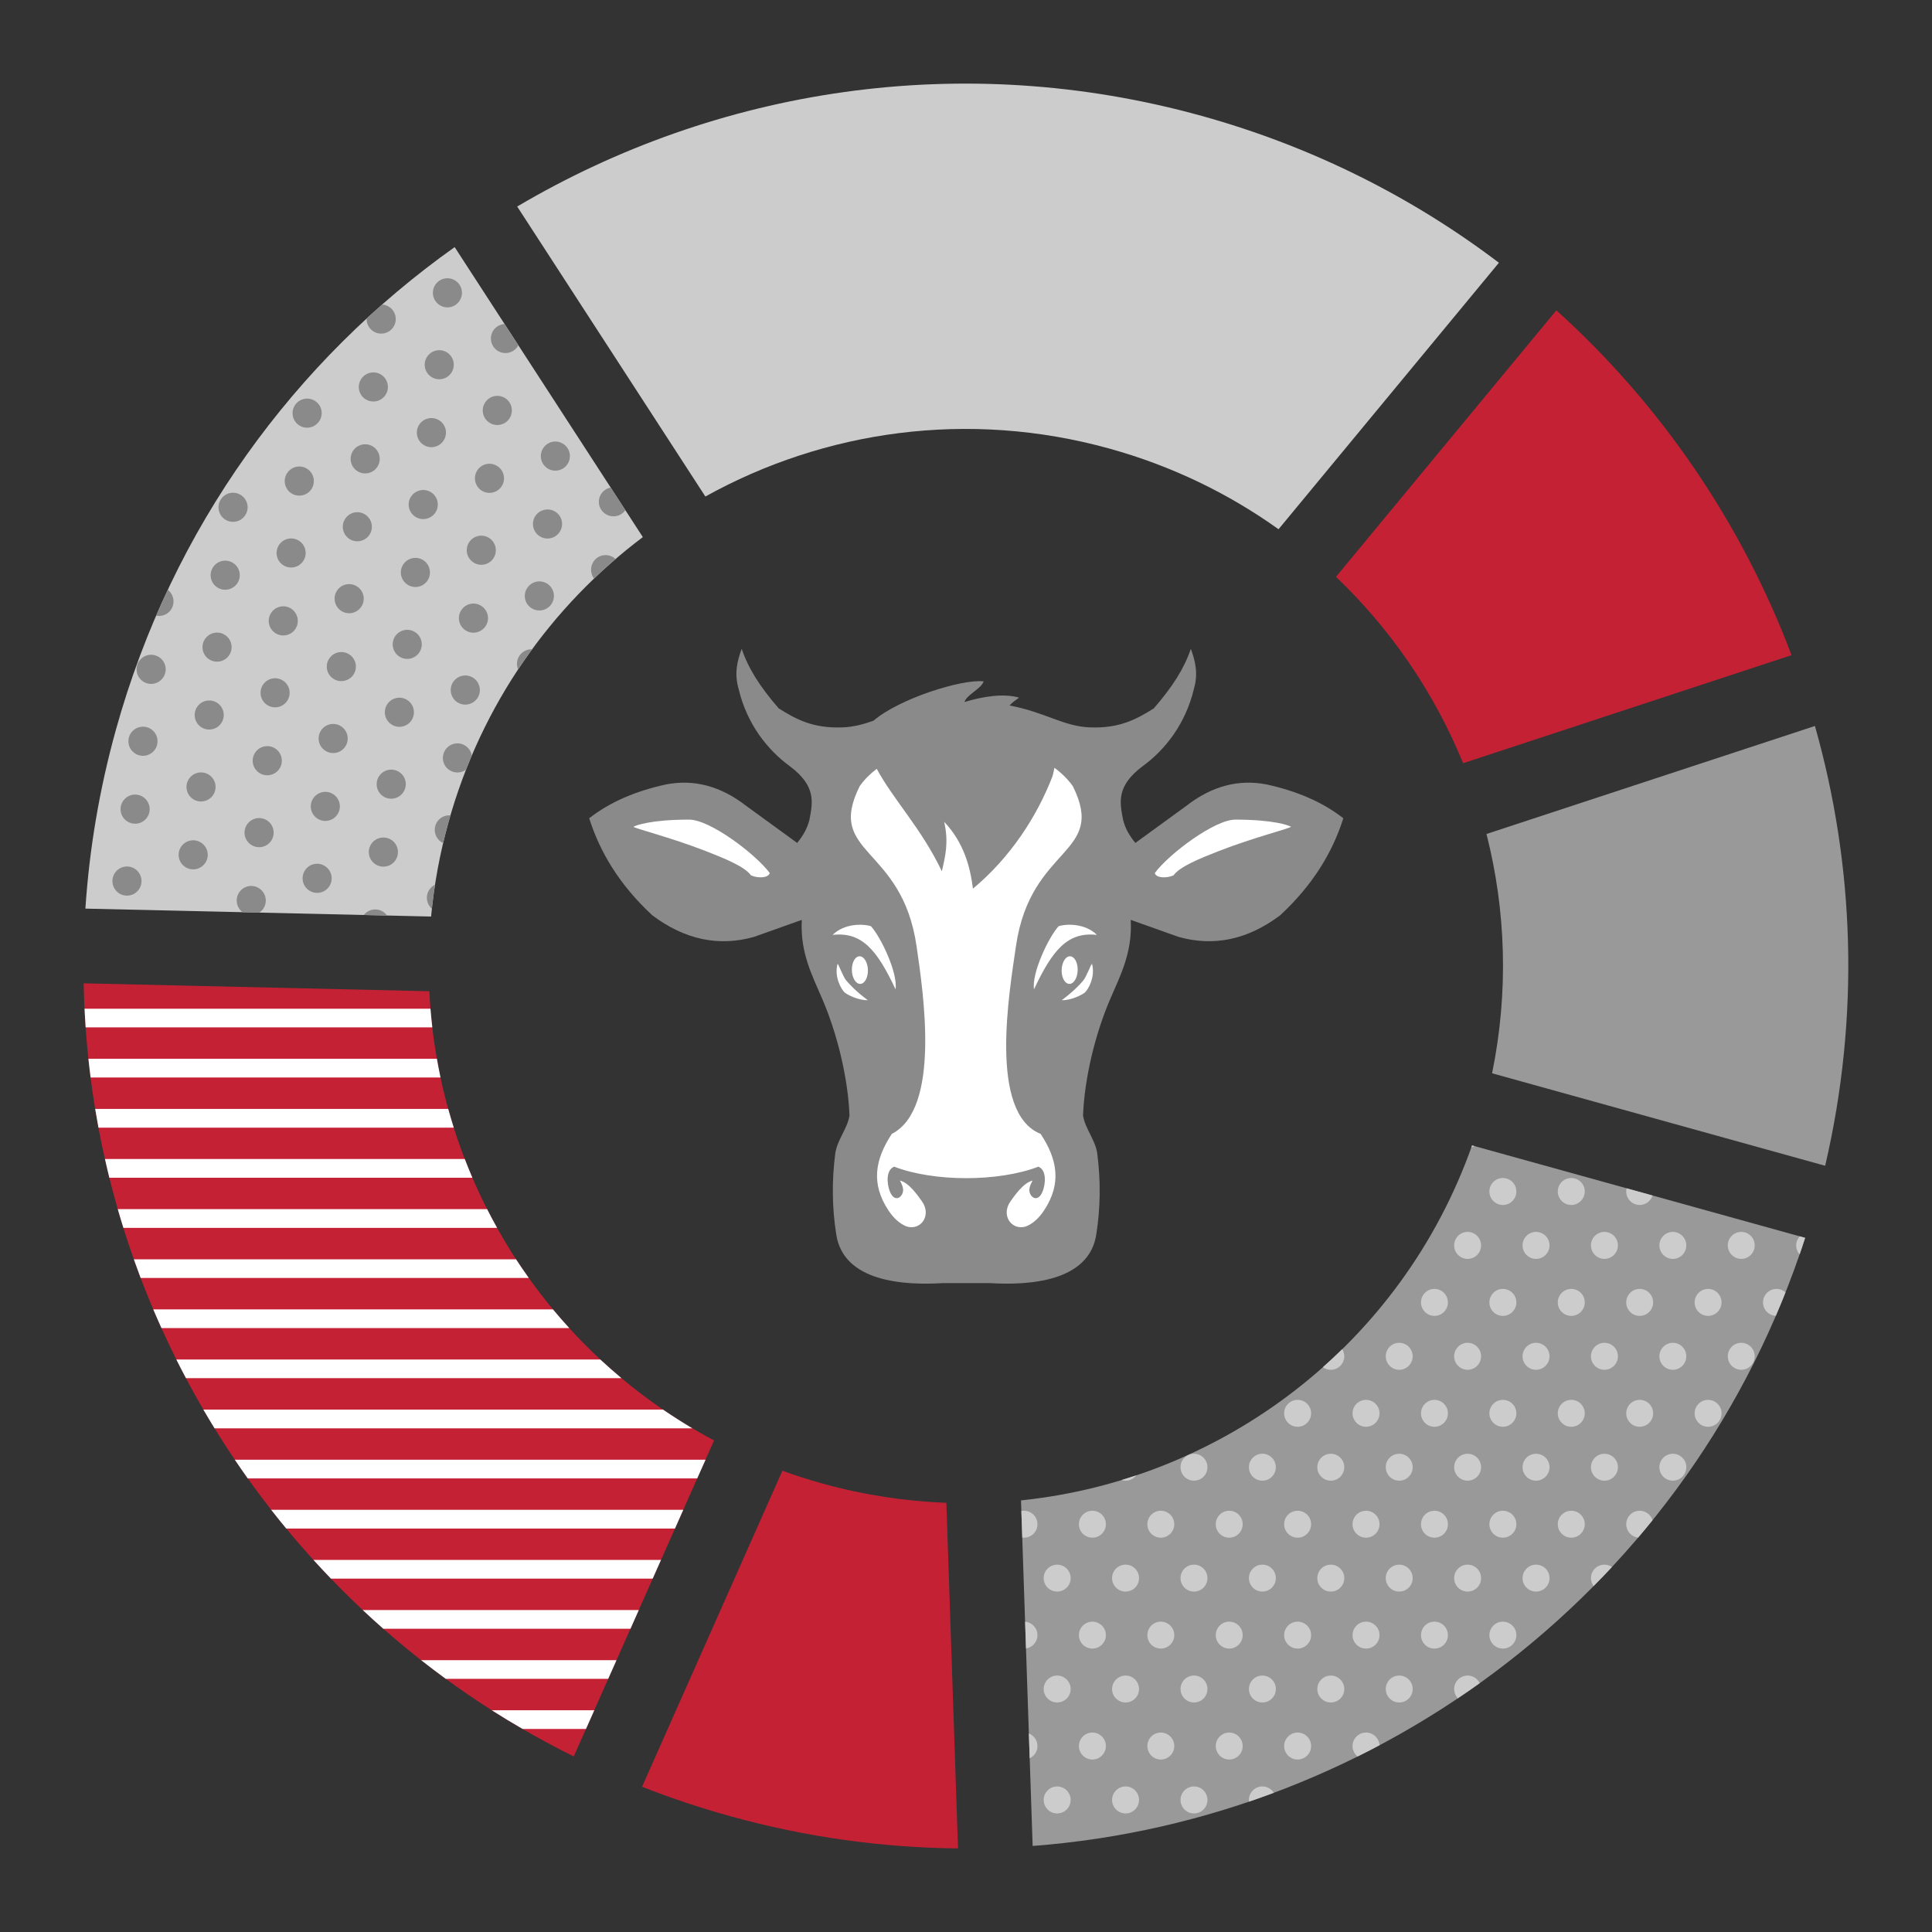<?xml version="1.0" encoding="UTF-8"?> <!-- Creator: CorelDRAW 2019 (64-Bit) --> <svg xmlns="http://www.w3.org/2000/svg" xmlns:xlink="http://www.w3.org/1999/xlink" xml:space="preserve" width="300px" height="300px" style="shape-rendering:geometricPrecision; text-rendering:geometricPrecision; image-rendering:optimizeQuality; fill-rule:evenodd; clip-rule:evenodd" viewBox="0 0 300 300"><rect x="0" y="0" width="300" height="300" fill="#333333" stroke="none"/> <defs> <style type="text/css"> <![CDATA[ .fil0 {fill:none} .fil4 {fill:#C52135} .fil1 {fill:#8A8A8A} .fil5 {fill:#999999} .fil3 {fill:#CCCCCC} .fil2 {fill:white} ]]> </style> </defs> <g id="Слой_x0020_1">  <rect class="fil0" width="300" height="300"></rect> <g id="_2242920037328"> <g> <path class="fil1" d="M153.66 199.24l-7.25 0c-6,0.37 -15.51,-0.16 -16.57,-7.64 -0.63,-4.02 -0.7,-8.2 -0.13,-12.56 0.35,-2.14 1.86,-3.75 2.2,-5.82 -0.23,-5.82 -1.88,-12.6 -4.18,-17.99 -1.68,-3.91 -3.49,-7.31 -3.23,-12.39 -2.48,0.88 -4.95,1.76 -7.42,2.64 -5.43,1.53 -10.7,0.47 -15.79,-3.35 -5.12,-4.75 -8.13,-9.81 -9.8,-15.07 3.27,-2.56 7.31,-4.25 11.96,-5.26 4.23,-0.81 8.38,0.19 12.44,3.35 2.63,1.91 5.26,3.82 7.89,5.74 0.87,-1.05 1.56,-2.2 1.91,-3.59 0.48,-2.62 1.15,-5.22 -3.11,-8.37 -3.36,-2.46 -6.59,-6.46 -7.89,-11.96 -0.7,-2.4 -0.21,-4.35 0.48,-6.22 1.02,3.03 2.82,5.87 5.74,9.24 2.74,1.74 5.39,3.13 9.89,2.96 1.76,-0.06 3.27,-0.49 4.84,-1.04 3.95,-3.41 13.69,-6.49 17.1,-6.11 -0.37,1.17 -2.6,2.03 -2.98,3.21 2.95,-0.89 6.11,-1.37 8.48,-0.68 -0.58,0.42 -1.11,0.79 -1.48,1.22 5.61,1.06 8.36,3.25 12.51,3.4 4.5,0.17 7.15,-1.22 9.9,-2.96 2.92,-3.37 4.72,-6.21 5.74,-9.24 0.69,1.87 1.18,3.82 0.48,6.22 -1.31,5.5 -4.53,9.5 -7.9,11.96 -4.25,3.15 -3.59,5.75 -3.1,8.37 0.34,1.39 1.04,2.54 1.91,3.59 2.63,-1.92 5.26,-3.83 7.89,-5.74 4.06,-3.16 8.21,-4.16 12.44,-3.35 4.65,1.01 8.69,2.7 11.96,5.26 -1.67,5.26 -4.69,10.32 -9.81,15.07 -5.09,3.82 -10.35,4.88 -15.78,3.35 -2.48,-0.88 -4.95,-1.76 -7.42,-2.64 0.26,5.08 -1.55,8.48 -3.23,12.39 -2.3,5.39 -3.95,12.17 -4.18,17.99 0.34,2.07 1.85,3.68 2.2,5.82 0.57,4.36 0.5,8.54 -0.13,12.56 -1.06,7.48 -10.57,8.01 -16.58,7.64z"></path> <g> <path class="fil2" d="M133.5 122.06c-5.36,10.75 6.53,9.13 8.82,24.84 1.03,7.13 3.82,25.26 -3.84,29.17 -2.6,3.96 -3.28,7.7 -0.53,11.87 0.84,1.27 1.78,2.08 2.81,2.5 2.24,0.71 3.95,-1.75 2.39,-3.91 -0.58,-0.82 -2,-2.9 -3.41,-3.21 0.24,0.44 0.42,0.85 0.48,1.23 0.2,1.21 -1.31,2.5 -2.09,0.34 -0.38,-1.05 -0.62,-3.17 0.71,-3.73 6.2,2.38 16.2,2.38 22.4,0 1.33,0.56 1.09,2.68 0.7,3.73 -0.78,2.16 -2.29,0.87 -2.09,-0.34 0.07,-0.38 0.25,-0.79 0.49,-1.23 -1.41,0.31 -2.84,2.39 -3.42,3.21 -1.56,2.16 0.16,4.62 2.4,3.91 1.03,-0.42 1.97,-1.23 2.81,-2.5 2.75,-4.17 2.07,-7.91 -0.54,-11.87 -8.12,-3.25 -4.86,-22.04 -3.83,-29.17 2.29,-15.71 14.18,-14.09 8.82,-24.84 -0.77,-1.07 -1.73,-2.02 -2.85,-2.84 -0.08,0.41 -0.17,0.84 -0.29,1.29 -2.42,6.31 -6.59,12.68 -12.36,17.48 -0.42,-3.36 -1.42,-7.18 -4.47,-10.38 0.74,3.2 0.16,5.42 -0.36,7.68 -3.15,-6.63 -7.5,-11.06 -10.11,-15.91 -1.03,0.78 -1.92,1.67 -2.64,2.68z"></path> <g> <path class="fil2" d="M139.06 153.62c0.38,-2.51 -2.25,-8.07 -3.82,-9.8 -1.32,-0.41 -4.16,-0.42 -5.95,1.35 4.55,-0.51 6.9,2.34 9.77,8.45z"></path> <path class="fil2" d="M133.48 148.49c-0.69,0 -1.23,0.96 -1.2,2.15 0.02,1.18 0.6,2.14 1.28,2.14 0.69,0 1.23,-0.96 1.21,-2.14 -0.03,-1.19 -0.6,-2.15 -1.29,-2.15z"></path> <path class="fil2" d="M131.19 154.14c-0.52,-0.43 -1.69,-2.43 -1.14,-4.46 0.1,-0.14 0.87,2.01 1.35,2.57 0.61,0.71 1.6,1.75 3.35,3.06 -1.6,0.03 -3.28,-0.93 -3.56,-1.17z"></path> </g> <g> <path class="fil2" d="M160.56 153.62c-0.38,-2.51 2.25,-8.07 3.82,-9.8 1.32,-0.41 4.16,-0.42 5.95,1.35 -4.55,-0.51 -6.9,2.34 -9.77,8.45z"></path> <path class="fil2" d="M166.14 148.49c0.69,0 1.23,0.96 1.2,2.15 -0.02,1.18 -0.6,2.14 -1.28,2.14 -0.69,0 -1.23,-0.96 -1.21,-2.14 0.03,-1.19 0.6,-2.15 1.29,-2.15z"></path> <path class="fil2" d="M168.43 154.14c0.52,-0.43 1.69,-2.43 1.14,-4.46 -0.1,-0.14 -0.87,2.01 -1.36,2.57 -0.6,0.71 -1.59,1.75 -3.34,3.06 1.6,0.03 3.28,-0.93 3.56,-1.17z"></path> </g> <path class="fil2" d="M119.53 135.57c-2.24,-3 -9.3,-8.3 -12.51,-8.3 -5.86,0 -8.25,0.87 -8.63,1.1 -0.25,0.16 5.73,1.65 11.17,3.77 2.86,1.12 6.08,2.41 7.05,3.78 1,0.46 2.68,0.47 2.92,-0.35z"></path> <path class="fil2" d="M179.31 135.57c2.23,-3 9.3,-8.3 12.51,-8.3 5.85,0 8.25,0.87 8.63,1.1 0.25,0.16 -5.74,1.65 -11.17,3.77 -2.86,1.12 -6.09,2.41 -7.05,3.78 -1.01,0.46 -2.68,0.47 -2.92,-0.35z"></path> </g> </g> <path class="fil3" d="M13.26 141.09c0.61,-9.2 2.16,-18.48 4.72,-27.71 8.75,-31.54 27.86,-57.43 52.62,-75.01l29.22 45.03c-14.17,10.66 -25.08,25.9 -30.19,44.31 -1.35,4.87 -2.24,9.75 -2.69,14.61l-53.68 -1.23z"></path> <path class="fil1" d="M24.24 95.6c0.59,-1.35 1.19,-2.69 1.81,-4.01l0.03 0.02c0.98,0.77 1.15,2.2 0.38,3.18 -0.54,0.69 -1.41,0.97 -2.22,0.81zm32.69 -46.14c0.8,-0.74 1.6,-1.46 2.41,-2.17 0.44,0.02 0.87,0.18 1.25,0.47 0.98,0.78 1.15,2.2 0.38,3.18 -0.78,0.98 -2.2,1.15 -3.18,0.38 -0.59,-0.47 -0.88,-1.17 -0.86,-1.86zm21.41 0.85l2.15 3.3c-0.06,0.12 -0.14,0.24 -0.22,0.35 -0.78,0.98 -2.2,1.15 -3.18,0.38 -0.98,-0.77 -1.15,-2.2 -0.38,-3.18 0.42,-0.52 1.02,-0.81 1.63,-0.85zm16.48 25.39l2.28 3.51c-0.02,0.04 -0.05,0.07 -0.07,0.11 -0.77,0.98 -2.19,1.14 -3.17,0.37 -0.99,-0.77 -1.16,-2.19 -0.38,-3.17 0.35,-0.44 0.83,-0.72 1.34,-0.82zm0.76 11.11c-1.14,0.98 -2.25,1.99 -3.34,3.03 -0.61,-0.8 -0.63,-1.95 0.02,-2.78 0.77,-0.98 2.19,-1.15 3.17,-0.38 0.05,0.04 0.1,0.09 0.15,0.13zm-12.95 14.01c-0.75,1.02 -1.48,2.07 -2.18,3.13 -0.31,-0.73 -0.22,-1.6 0.31,-2.27 0.46,-0.59 1.17,-0.89 1.87,-0.86zm-9.37 16.5c-0.31,0.73 -0.6,1.46 -0.89,2.2 -0.8,0.58 -1.92,0.59 -2.74,-0.05 -0.98,-0.77 -1.15,-2.19 -0.37,-3.18 0.77,-0.98 2.19,-1.15 3.17,-0.37 0.46,0.36 0.74,0.87 0.83,1.4zm-3.31 9.29c-0.11,0.37 -0.21,0.73 -0.32,1.1 -0.29,1.07 -0.57,2.13 -0.82,3.2 -0.15,-0.07 -0.3,-0.16 -0.44,-0.27 -0.98,-0.78 -1.15,-2.2 -0.38,-3.18 0.48,-0.62 1.23,-0.91 1.96,-0.85zm-2.4 10.76c-0.19,1.25 -0.35,2.49 -0.49,3.74 -0.9,-0.79 -1.04,-2.15 -0.29,-3.1 0.22,-0.28 0.49,-0.49 0.78,-0.64zm-7.45 4.79l-3.61 -0.08c0.77,-0.98 2.19,-1.15 3.17,-0.38 0.17,0.14 0.32,0.29 0.44,0.46zm-19.83 -0.45l-2.6 -0.06 -0.05 -0.04c-0.98,-0.78 -1.15,-2.2 -0.38,-3.18 0.77,-0.98 2.19,-1.15 3.17,-0.37 0.98,0.77 1.15,2.19 0.38,3.17 -0.15,0.19 -0.33,0.35 -0.52,0.48zm30.6 -98.02c0.98,0.77 1.15,2.19 0.38,3.17 -0.77,0.99 -2.19,1.16 -3.17,0.38 -0.98,-0.77 -1.15,-2.19 -0.38,-3.17 0.77,-0.98 2.19,-1.15 3.17,-0.38zm16.76 25.36c0.99,0.77 1.15,2.19 0.38,3.17 -0.77,0.98 -2.19,1.15 -3.17,0.38 -0.98,-0.77 -1.15,-2.19 -0.38,-3.17 0.77,-0.99 2.19,-1.16 3.17,-0.38zm-9.01 -7.1c0.98,0.77 1.15,2.2 0.38,3.18 -0.77,0.98 -2.2,1.15 -3.18,0.38 -0.98,-0.78 -1.15,-2.2 -0.37,-3.18 0.77,-0.98 2.19,-1.15 3.17,-0.38zm-9.02 -7.09c0.98,0.77 1.15,2.19 0.38,3.17 -0.77,0.98 -2.19,1.15 -3.17,0.38 -0.98,-0.77 -1.15,-2.19 -0.38,-3.17 0.77,-0.98 2.19,-1.15 3.17,-0.38zm16.82 24.73c0.98,0.77 1.15,2.19 0.37,3.17 -0.77,0.98 -2.19,1.15 -3.17,0.38 -0.98,-0.77 -1.15,-2.19 -0.38,-3.17 0.78,-0.98 2.2,-1.15 3.18,-0.38zm-9.02 -7.09c0.98,0.77 1.15,2.19 0.38,3.17 -0.77,0.98 -2.19,1.15 -3.17,0.38 -0.98,-0.77 -1.15,-2.2 -0.38,-3.18 0.77,-0.98 2.19,-1.15 3.17,-0.37zm-9.01 -7.1c0.98,0.77 1.15,2.19 0.37,3.17 -0.77,0.99 -2.19,1.16 -3.17,0.38 -0.98,-0.77 -1.15,-2.19 -0.38,-3.17 0.77,-0.98 2.19,-1.15 3.18,-0.38zm-9.02 -7.09c0.98,0.77 1.15,2.19 0.38,3.17 -0.77,0.98 -2.19,1.15 -3.18,0.38 -0.98,-0.77 -1.15,-2.19 -0.37,-3.17 0.77,-0.98 2.19,-1.15 3.17,-0.38zm25.78 32.45c0.98,0.77 1.15,2.19 0.38,3.17 -0.78,0.98 -2.19,1.15 -3.18,0.38 -0.98,-0.77 -1.15,-2.19 -0.37,-3.17 0.77,-0.98 2.19,-1.15 3.17,-0.38zm-9.02 -7.1c0.98,0.78 1.15,2.2 0.38,3.18 -0.77,0.98 -2.19,1.15 -3.17,0.37 -0.98,-0.77 -1.15,-2.19 -0.38,-3.17 0.77,-0.98 2.19,-1.15 3.17,-0.38zm-9.01 -7.09c0.98,0.77 1.15,2.19 0.38,3.17 -0.78,0.98 -2.2,1.15 -3.18,0.38 -0.98,-0.77 -1.15,-2.19 -0.38,-3.17 0.78,-0.98 2.2,-1.15 3.18,-0.38zm-9.02 -7.1c0.98,0.78 1.15,2.2 0.38,3.18 -0.77,0.98 -2.19,1.15 -3.17,0.38 -0.98,-0.77 -1.15,-2.2 -0.38,-3.18 0.77,-0.98 2.19,-1.15 3.17,-0.38zm-9.01 -7.09c0.98,0.77 1.15,2.19 0.37,3.17 -0.77,0.98 -2.19,1.15 -3.17,0.38 -0.98,-0.77 -1.15,-2.19 -0.38,-3.17 0.77,-0.98 2.2,-1.15 3.18,-0.38zm25.82 31.83c0.99,0.77 1.16,2.19 0.38,3.17 -0.77,0.98 -2.19,1.15 -3.17,0.38 -0.98,-0.77 -1.15,-2.19 -0.38,-3.17 0.77,-0.99 2.19,-1.16 3.17,-0.38zm-9.01 -7.1c0.98,0.77 1.15,2.19 0.38,3.18 -0.77,0.98 -2.19,1.15 -3.17,0.37 -0.99,-0.77 -1.16,-2.19 -0.38,-3.17 0.77,-0.98 2.19,-1.15 3.17,-0.38zm-9.02 -7.09c0.98,0.77 1.15,2.19 0.38,3.17 -0.77,0.98 -2.19,1.15 -3.17,0.38 -0.98,-0.77 -1.15,-2.19 -0.38,-3.17 0.77,-0.99 2.19,-1.15 3.17,-0.38zm-9.01 -7.1c0.98,0.77 1.15,2.2 0.38,3.18 -0.77,0.98 -2.2,1.15 -3.18,0.38 -0.98,-0.78 -1.15,-2.2 -0.37,-3.18 0.77,-0.98 2.19,-1.15 3.17,-0.38zm25.78 32.45c0.98,0.78 1.15,2.2 0.38,3.18 -0.78,0.98 -2.2,1.15 -3.18,0.38 -0.98,-0.78 -1.15,-2.2 -0.38,-3.18 0.78,-0.98 2.2,-1.15 3.18,-0.38zm-9.02 -7.09c0.98,0.77 1.15,2.19 0.38,3.17 -0.77,0.98 -2.19,1.15 -3.17,0.38 -0.98,-0.77 -1.15,-2.19 -0.38,-3.17 0.77,-0.98 2.19,-1.15 3.17,-0.38zm-9.01 -7.09c0.98,0.77 1.15,2.19 0.37,3.17 -0.77,0.98 -2.19,1.15 -3.17,0.38 -0.98,-0.78 -1.15,-2.2 -0.38,-3.18 0.77,-0.98 2.2,-1.15 3.18,-0.37zm-9.02 -7.1c0.98,0.77 1.15,2.19 0.38,3.17 -0.77,0.98 -2.19,1.15 -3.17,0.38 -0.98,-0.77 -1.15,-2.19 -0.38,-3.17 0.77,-0.98 2.19,-1.15 3.17,-0.38zm-9.01 -7.09c0.98,0.77 1.15,2.19 0.37,3.17 -0.77,0.98 -2.19,1.15 -3.17,0.38 -0.98,-0.77 -1.15,-2.19 -0.38,-3.17 0.77,-0.99 2.19,-1.16 3.18,-0.38zm25.82 31.82c0.98,0.77 1.15,2.2 0.38,3.18 -0.77,0.98 -2.19,1.15 -3.17,0.37 -0.98,-0.77 -1.15,-2.19 -0.38,-3.17 0.77,-0.98 2.19,-1.15 3.17,-0.38zm-9.01 -7.09c0.98,0.77 1.15,2.19 0.38,3.17 -0.78,0.98 -2.2,1.15 -3.18,0.38 -0.98,-0.77 -1.15,-2.19 -0.37,-3.17 0.77,-0.98 2.19,-1.15 3.17,-0.38zm-9.02 -7.1c0.98,0.78 1.15,2.2 0.38,3.18 -0.77,0.98 -2.19,1.15 -3.17,0.38 -0.98,-0.78 -1.15,-2.2 -0.38,-3.18 0.77,-0.98 2.19,-1.15 3.17,-0.38zm-9.01 -7.09c0.98,0.77 1.15,2.19 0.38,3.17 -0.78,0.98 -2.2,1.15 -3.18,0.38 -0.98,-0.77 -1.15,-2.19 -0.38,-3.17 0.77,-0.98 2.2,-1.15 3.18,-0.38zm25.78 32.45c0.98,0.77 1.15,2.19 0.37,3.17 -0.77,0.98 -2.19,1.15 -3.17,0.38 -0.98,-0.77 -1.15,-2.19 -0.38,-3.17 0.77,-0.98 2.19,-1.15 3.18,-0.38zm-9.02 -7.09c0.98,0.77 1.15,2.19 0.38,3.17 -0.77,0.98 -2.19,1.15 -3.17,0.38 -0.99,-0.77 -1.15,-2.19 -0.38,-3.18 0.77,-0.98 2.19,-1.15 3.17,-0.37zm-9.02 -7.1c0.99,0.77 1.15,2.19 0.38,3.17 -0.77,0.99 -2.19,1.15 -3.17,0.38 -0.98,-0.77 -1.15,-2.19 -0.38,-3.17 0.77,-0.98 2.19,-1.15 3.17,-0.38zm-9.01 -7.09c0.98,0.77 1.15,2.19 0.38,3.17 -0.77,0.98 -2.2,1.15 -3.18,0.38 -0.98,-0.77 -1.15,-2.19 -0.37,-3.17 0.77,-0.99 2.19,-1.15 3.17,-0.38zm25.83 31.82c0.98,0.77 1.15,2.2 0.38,3.18 -0.77,0.98 -2.2,1.15 -3.18,0.37 -0.98,-0.77 -1.15,-2.19 -0.38,-3.17 0.78,-0.98 2.2,-1.15 3.18,-0.38zm-9.02 -7.09c0.98,0.77 1.15,2.19 0.38,3.17 -0.77,0.98 -2.19,1.15 -3.17,0.38 -0.98,-0.77 -1.15,-2.19 -0.38,-3.17 0.77,-0.98 2.19,-1.15 3.17,-0.38zm-9.01 -7.1c0.98,0.78 1.15,2.2 0.38,3.18 -0.78,0.98 -2.2,1.15 -3.18,0.38 -0.98,-0.78 -1.15,-2.2 -0.38,-3.18 0.78,-0.98 2.2,-1.15 3.18,-0.38zm-9.02 -7.09c0.98,0.77 1.15,2.19 0.38,3.17 -0.77,0.98 -2.19,1.15 -3.17,0.38 -0.98,-0.77 -1.15,-2.19 -0.38,-3.17 0.77,-0.98 2.19,-1.15 3.17,-0.38zm-9.01 -7.09c0.98,0.77 1.15,2.19 0.37,3.17 -0.77,0.98 -2.19,1.15 -3.17,0.38 -0.98,-0.77 -1.15,-2.2 -0.38,-3.18 0.77,-0.98 2.19,-1.15 3.18,-0.37zm25.77 32.45c0.98,0.77 1.15,2.19 0.38,3.17 -0.77,0.98 -2.19,1.15 -3.17,0.38 -0.98,-0.77 -1.15,-2.2 -0.38,-3.18 0.77,-0.98 2.19,-1.15 3.17,-0.37zm-9.01 -7.1c0.98,0.77 1.15,2.19 0.38,3.18 -0.77,0.98 -2.2,1.15 -3.18,0.37 -0.98,-0.77 -1.15,-2.19 -0.37,-3.17 0.77,-0.98 2.19,-1.15 3.17,-0.38zm-9.02 -7.09c0.98,0.77 1.15,2.19 0.38,3.17 -0.77,0.98 -2.19,1.15 -3.17,0.38 -0.98,-0.77 -1.15,-2.19 -0.38,-3.17 0.77,-0.98 2.19,-1.15 3.17,-0.38zm-9.01 -7.1c0.98,0.77 1.15,2.2 0.38,3.18 -0.78,0.98 -2.2,1.15 -3.18,0.37 -0.98,-0.77 -1.15,-2.19 -0.38,-3.17 0.78,-0.98 2.2,-1.15 3.18,-0.38zm7.79 17.64c0.99,0.77 1.16,2.19 0.38,3.17 -0.77,0.98 -2.19,1.15 -3.17,0.38 -0.98,-0.77 -1.15,-2.19 -0.38,-3.17 0.77,-0.98 2.19,-1.15 3.17,-0.38zm-9.01 -7.09c0.98,0.77 1.15,2.19 0.38,3.17 -0.77,0.98 -2.19,1.15 -3.17,0.38 -0.99,-0.77 -1.16,-2.19 -0.38,-3.18 0.77,-0.98 2.19,-1.15 3.17,-0.37zm-1.27 11.16c0.98,0.78 1.15,2.2 0.38,3.18 -0.77,0.98 -2.19,1.15 -3.17,0.38 -0.98,-0.78 -1.15,-2.2 -0.38,-3.18 0.77,-0.98 2.19,-1.15 3.17,-0.38z"></path> <path class="fil4" d="M89.09 272.74c-45.97,-22.75 -75.12,-69.46 -76.1,-120.05l53.68 1.23c1.37,29.16 18.08,55.91 44.21,69.75l-21.79 49.07z"></path> <path class="fil2" d="M81.15 268.47c-1.62,-0.93 -3.21,-1.9 -4.78,-2.9l15.91 0 -1.29 2.9 -9.84 0zm-11.93 -7.78c-1.29,-0.95 -2.57,-1.91 -3.83,-2.9l30.34 0 -1.29 2.9 -25.22 0zm-9.7 -7.78c-1.08,-0.95 -2.15,-1.92 -3.19,-2.9l42.86 0 -1.29 2.9 -38.38 0zm-8.13 -7.78c-0.92,-0.96 -1.83,-1.93 -2.72,-2.91l53.97 0 -1.29 2.91 -49.96 0zm-6.94 -7.78c-0.79,-0.96 -1.58,-1.93 -2.34,-2.91l63.99 0 -1.29 2.91 -60.36 0zm-5.98 -7.78c-0.68,-0.96 -1.35,-1.93 -2.01,-2.91l73.1 0 -1.3 2.91 -69.79 0zm-5.15 -7.78c-0.59,-0.97 -1.18,-1.93 -1.74,-2.91l71.37 0c1.48,1.01 3,1.98 4.56,2.91l-74.19 0zm-4.44 -7.79c-0.51,-0.96 -1.02,-1.93 -1.5,-2.9l65.83 0c1.07,0.99 2.17,1.96 3.29,2.9l-67.62 0zm-3.81 -7.78c-0.43,-0.96 -0.86,-1.93 -1.27,-2.9l62.06 0c0.82,0.98 1.66,1.95 2.53,2.9l-63.32 0zm-3.23 -7.78c-0.36,-0.96 -0.71,-1.93 -1.06,-2.9l59.35 0c0.64,0.98 1.3,1.95 1.98,2.9l-60.27 0zm-2.68 -7.78c-0.3,-0.97 -0.59,-1.93 -0.87,-2.91l57.35 0c0.49,0.98 1.01,1.95 1.55,2.91l-58.03 0zm-2.18 -7.78c-0.24,-0.97 -0.46,-1.94 -0.68,-2.91l55.87 0c0.38,0.98 0.77,1.95 1.18,2.91l-56.37 0zm-1.69 -7.78c-0.18,-0.97 -0.35,-1.94 -0.51,-2.91l54.82 0c0.27,0.97 0.55,1.94 0.86,2.91l-55.17 0zm-1.22 -7.79c-0.12,-0.96 -0.24,-1.93 -0.34,-2.9l54.11 0c0.17,0.97 0.36,1.94 0.56,2.9l-54.33 0zm-0.77 -7.78c-0.07,-0.96 -0.12,-1.93 -0.17,-2.9l53.71 0c0.08,0.97 0.18,1.94 0.29,2.9l-53.83 0z"></path> <path class="fil4" d="M148.76 287.02c-11.71,-0.11 -23.59,-1.73 -35.4,-5.01 -4.68,-1.3 -9.24,-2.83 -13.66,-4.56l21.79 -49.07c2.02,0.73 4.09,1.39 6.2,1.98 6.42,1.78 12.88,2.76 19.26,3l1.81 53.66z"></path> <path class="fil5" d="M280.3 192.21c-17.47,54.09 -65.86,90.32 -119.95,94.43l-1.81 -53.66c31.29,-3.24 59.09,-24.14 70.04,-55.12l51.72 14.35z"></path> <path class="fil3" d="M280.3 192.21c-0.27,0.86 -0.56,1.72 -0.85,2.57 -0.34,-0.37 -0.54,-0.86 -0.54,-1.4 0,-0.54 0.21,-1.03 0.55,-1.4l0.84 0.23zm-3.05 8.47c-0.48,1.22 -0.98,2.44 -1.5,3.64 -1.11,-0.05 -1.99,-0.96 -1.99,-2.08 0,-1.16 0.94,-2.1 2.1,-2.1 0.53,0 1.02,0.21 1.39,0.54zm-20.64 35.37c-0.74,0.92 -1.49,1.82 -2.24,2.71 -1.05,-0.12 -1.85,-1.01 -1.85,-2.08 0,-1.16 0.93,-2.09 2.09,-2.09 0.94,0 1.73,0.61 2,1.46zm-6.3 7.27c-0.94,1 -1.89,1.99 -2.86,2.97 -0.25,-0.35 -0.41,-0.78 -0.41,-1.24 0,-1.16 0.94,-2.09 2.1,-2.09 0.43,0 0.83,0.13 1.17,0.36zm-20.54 18.04c-1.12,0.8 -2.25,1.59 -3.4,2.35 -0.35,-0.37 -0.57,-0.88 -0.57,-1.44 0,-1.15 0.94,-2.09 2.09,-2.09 0.83,0 1.54,0.48 1.88,1.18zm-15.56 9.64c-1.13,0.6 -2.26,1.19 -3.41,1.75 -0.47,-0.38 -0.78,-0.97 -0.78,-1.62 0,-1.16 0.94,-2.1 2.1,-2.1 1.11,0 2.02,0.87 2.09,1.97zm-16.41 7.38c-1.28,0.48 -2.56,0.94 -3.85,1.38 -0.02,-0.09 -0.02,-0.18 -0.02,-0.27 0,-1.15 0.94,-2.09 2.09,-2.09 0.75,0 1.41,0.39 1.78,0.98zm-37.91 -5.36l-0.13 -3.85c0.78,0.31 1.34,1.07 1.34,1.96 0,0.83 -0.5,1.55 -1.21,1.89zm-0.57 -17.05l-0.14 -4.15c1.07,0.09 1.92,0.99 1.92,2.08 0,1.05 -0.78,1.92 -1.78,2.07zm-0.58 -17.21l-0.14 -4.13c0.13,-0.03 0.27,-0.04 0.4,-0.04 1.16,0 2.1,0.93 2.1,2.09 0,1.16 -0.94,2.09 -2.1,2.09 -0.09,0 -0.17,0 -0.26,-0.01zm15.41 -8.94c0.77,-0.23 1.53,-0.48 2.3,-0.73 -0.39,0.5 -0.99,0.83 -1.67,0.83 -0.22,0 -0.43,-0.03 -0.63,-0.1zm31.27 -17.52c1.02,-0.91 2.02,-1.84 3,-2.8 0.2,0.32 0.32,0.7 0.32,1.11 0,1.15 -0.94,2.09 -2.09,2.09 -0.46,0 -0.88,-0.15 -1.23,-0.4zm23.05 -34.13l0.11 -0.31 0.37 0.1c-0.15,0.09 -0.31,0.16 -0.48,0.21zm24.11 6.35l4.03 1.12c-0.27,0.85 -1.06,1.47 -2,1.47 -1.16,0 -2.09,-0.94 -2.09,-2.1 0,-0.17 0.02,-0.33 0.06,-0.49zm-8.59 -1.6c1.15,0 2.09,0.94 2.09,2.09 0,1.16 -0.94,2.1 -2.09,2.1 -1.16,0 -2.1,-0.94 -2.1,-2.1 0,-1.15 0.94,-2.09 2.1,-2.09zm-10.63 0c1.16,0 2.1,0.94 2.1,2.09 0,1.16 -0.94,2.1 -2.1,2.1 -1.15,0 -2.09,-0.94 -2.09,-2.1 0,-1.15 0.94,-2.09 2.09,-2.09zm37.02 8.37c1.16,0 2.09,0.94 2.09,2.09 0.01,1.16 -0.93,2.1 -2.09,2.1 -1.15,0 -2.09,-0.94 -2.09,-2.1 0,-1.15 0.94,-2.09 2.09,-2.09zm-10.62 0c1.15,0 2.09,0.94 2.09,2.09 0,1.16 -0.93,2.1 -2.09,2.1 -1.16,0 -2.09,-0.94 -2.09,-2.1 0,-1.15 0.93,-2.09 2.09,-2.09zm-10.62 0c1.15,0 2.09,0.94 2.09,2.09 0,1.16 -0.94,2.1 -2.09,2.1 -1.16,0 -2.1,-0.94 -2.1,-2.1 0,-1.15 0.94,-2.09 2.1,-2.09zm-10.63 0c1.16,0 2.1,0.94 2.1,2.09 0,1.16 -0.94,2.1 -2.1,2.1 -1.15,0 -2.09,-0.94 -2.09,-2.1 0,-1.15 0.94,-2.09 2.09,-2.09zm-10.62 0c1.16,0 2.09,0.94 2.09,2.09 0,1.16 -0.93,2.1 -2.09,2.1 -1.15,0 -2.09,-0.94 -2.09,-2.1 0,-1.15 0.94,-2.09 2.09,-2.09zm37.34 8.85c1.16,0 2.09,0.94 2.09,2.1 0,1.15 -0.93,2.09 -2.09,2.09 -1.15,0 -2.09,-0.94 -2.09,-2.09 0,-1.16 0.94,-2.1 2.09,-2.1zm-10.62 0c1.15,0 2.09,0.94 2.09,2.1 0,1.15 -0.94,2.09 -2.09,2.09 -1.16,0 -2.09,-0.94 -2.09,-2.09 0,-1.16 0.93,-2.1 2.09,-2.1zm-10.62 0c1.15,0 2.09,0.94 2.09,2.1 0,1.15 -0.94,2.09 -2.09,2.09 -1.16,0 -2.1,-0.94 -2.1,-2.09 0,-1.16 0.94,-2.1 2.1,-2.1zm-10.63 0c1.16,0 2.1,0.94 2.1,2.1 0,1.15 -0.94,2.09 -2.1,2.09 -1.15,0 -2.09,-0.94 -2.09,-2.09 0,-1.16 0.94,-2.1 2.09,-2.1zm-10.62 0c1.16,0 2.09,0.94 2.09,2.1 0,1.15 -0.93,2.09 -2.09,2.09 -1.15,0 -2.09,-0.94 -2.09,-2.09 0,-1.16 0.93,-2.1 2.09,-2.1zm47.64 8.37c1.16,0 2.09,0.94 2.09,2.1 0,1.15 -0.93,2.09 -2.09,2.09 -1.15,0 -2.09,-0.94 -2.09,-2.09 0,-1.16 0.94,-2.1 2.09,-2.1zm-10.62 0c1.15,0 2.09,0.94 2.09,2.1 0,1.15 -0.93,2.09 -2.09,2.09 -1.16,0 -2.09,-0.94 -2.09,-2.09 0,-1.16 0.93,-2.1 2.09,-2.1zm-10.62 0c1.15,0 2.09,0.94 2.09,2.1 0,1.15 -0.94,2.09 -2.09,2.09 -1.16,0 -2.1,-0.94 -2.1,-2.09 0,-1.16 0.94,-2.1 2.1,-2.1zm-10.63 0c1.16,0 2.1,0.94 2.1,2.1 0,1.15 -0.94,2.09 -2.1,2.09 -1.15,0 -2.09,-0.94 -2.09,-2.09 0,-1.16 0.94,-2.1 2.09,-2.1zm-10.62 0c1.16,0 2.09,0.94 2.09,2.1 0,1.15 -0.93,2.09 -2.09,2.09 -1.15,0 -2.09,-0.94 -2.09,-2.09 0,-1.16 0.94,-2.1 2.09,-2.1zm-10.62 0c1.15,0 2.09,0.94 2.09,2.1 0,1.15 -0.94,2.09 -2.09,2.09 -1.16,0 -2.09,-0.94 -2.09,-2.09 0,-1.16 0.93,-2.1 2.09,-2.1zm47.96 8.86c1.16,0 2.09,0.93 2.09,2.09 0,1.15 -0.93,2.09 -2.09,2.09 -1.15,0 -2.09,-0.94 -2.09,-2.09 0,-1.16 0.94,-2.09 2.09,-2.09zm-10.62 0c1.16,0 2.09,0.93 2.09,2.09 0,1.15 -0.94,2.09 -2.09,2.09 -1.16,0 -2.09,-0.94 -2.09,-2.09 0,-1.16 0.93,-2.09 2.09,-2.09zm-10.62 0c1.15,0 2.09,0.93 2.09,2.09 0,1.15 -0.94,2.09 -2.09,2.09 -1.16,0 -2.1,-0.94 -2.1,-2.09 0,-1.16 0.94,-2.09 2.1,-2.09zm-10.63 0c1.16,0 2.1,0.93 2.1,2.09 0,1.15 -0.94,2.09 -2.1,2.09 -1.15,0 -2.09,-0.94 -2.09,-2.09 0,-1.16 0.94,-2.09 2.09,-2.09zm-10.62 0c1.16,0 2.09,0.93 2.09,2.09 0,1.15 -0.93,2.09 -2.09,2.09 -1.16,0 -2.09,-0.94 -2.09,-2.09 0,-1.16 0.94,-2.09 2.09,-2.09zm-10.62 0c1.15,0 2.09,0.93 2.09,2.09 0,1.15 -0.94,2.09 -2.09,2.09 -1.16,0 -2.1,-0.94 -2.1,-2.09 0,-1.16 0.94,-2.09 2.1,-2.09zm-10.63 0c1.16,0 2.1,0.93 2.1,2.09 0,1.15 -0.94,2.09 -2.1,2.09 -1.15,0 -2.09,-0.94 -2.09,-2.09 0,-1.16 0.94,-2.09 2.09,-2.09zm58.27 8.37c1.15,0 2.09,0.93 2.09,2.09 0,1.15 -0.94,2.09 -2.09,2.09 -1.16,0 -2.09,-0.94 -2.09,-2.09 0,-1.16 0.93,-2.09 2.09,-2.09zm-10.62 0c1.15,0 2.09,0.93 2.09,2.09 0,1.15 -0.94,2.09 -2.09,2.09 -1.16,0 -2.1,-0.94 -2.1,-2.09 0,-1.16 0.94,-2.09 2.1,-2.09zm-10.63 0c1.16,0 2.1,0.93 2.1,2.09 0,1.15 -0.94,2.09 -2.1,2.09 -1.15,0 -2.09,-0.94 -2.09,-2.09 0,-1.16 0.94,-2.09 2.09,-2.09zm-10.62 0c1.16,0 2.09,0.93 2.09,2.09 0,1.15 -0.93,2.09 -2.09,2.09 -1.15,0 -2.09,-0.94 -2.09,-2.09 0,-1.16 0.94,-2.09 2.09,-2.09zm-10.62 0c1.15,0 2.09,0.93 2.09,2.09 0,1.15 -0.94,2.09 -2.09,2.09 -1.16,0 -2.09,-0.94 -2.09,-2.09 0,-1.16 0.93,-2.09 2.09,-2.09zm-10.62 0c1.15,0 2.09,0.93 2.09,2.09 0,1.15 -0.94,2.09 -2.09,2.09 -1.16,0 -2.1,-0.94 -2.1,-2.09 0,-1.16 0.94,-2.09 2.1,-2.09zm-10.63 -0.01c1.16,0.01 2.09,0.94 2.09,2.1 0,1.15 -0.93,2.09 -2.09,2.09 -1.15,0 -2.09,-0.94 -2.09,-2.09 0,-1.16 0.94,-2.09 2.09,-2.1zm-10.62 0.01c1.16,0 2.09,0.93 2.09,2.09 0,1.15 -0.93,2.09 -2.09,2.09 -1.16,0 -2.09,-0.94 -2.09,-2.09 0,-1.16 0.93,-2.09 2.09,-2.09zm58.59 8.85c1.15,0 2.09,0.93 2.09,2.09 0,1.16 -0.94,2.09 -2.09,2.09 -1.16,0 -2.1,-0.93 -2.1,-2.09 0,-1.16 0.94,-2.09 2.1,-2.09zm-10.63 0c1.16,0 2.1,0.93 2.1,2.09 0,1.16 -0.94,2.09 -2.1,2.09 -1.15,0 -2.09,-0.93 -2.09,-2.09 0,-1.16 0.94,-2.09 2.09,-2.09zm-10.62 0c1.16,0 2.09,0.93 2.09,2.09 0,1.16 -0.93,2.09 -2.09,2.09 -1.16,0 -2.09,-0.93 -2.09,-2.09 0,-1.16 0.93,-2.09 2.09,-2.09zm-10.62 0c1.15,0 2.09,0.93 2.09,2.09 0,1.16 -0.94,2.09 -2.09,2.09 -1.16,0 -2.1,-0.93 -2.1,-2.09 0,-1.16 0.94,-2.09 2.1,-2.09zm-10.63 0c1.16,0 2.1,0.93 2.1,2.09 0,1.16 -0.94,2.09 -2.1,2.09 -1.15,0 -2.09,-0.93 -2.09,-2.09 0,-1.16 0.94,-2.09 2.09,-2.09zm-10.62 0c1.16,0 2.09,0.93 2.09,2.09 0,1.16 -0.93,2.09 -2.09,2.09 -1.15,0 -2.09,-0.93 -2.09,-2.09 0,-1.16 0.94,-2.09 2.09,-2.09zm-10.62 0c1.15,0 2.09,0.93 2.09,2.09 0,1.16 -0.94,2.09 -2.09,2.09 -1.16,0 -2.09,-0.93 -2.09,-2.09 0,-1.16 0.93,-2.09 2.09,-2.09zm-10.62 0c1.15,0 2.09,0.93 2.09,2.09 0,1.16 -0.94,2.09 -2.09,2.09 -1.16,0 -2.1,-0.93 -2.1,-2.09 0,-1.16 0.94,-2.09 2.1,-2.09zm68.88 8.37c1.16,0 2.1,0.93 2.1,2.09 0,1.16 -0.94,2.09 -2.1,2.09 -1.15,0 -2.09,-0.93 -2.09,-2.09 0,-1.16 0.94,-2.09 2.09,-2.09zm-10.62 0c1.16,0 2.09,0.93 2.09,2.09 0,1.16 -0.93,2.09 -2.09,2.09 -1.15,0 -2.09,-0.93 -2.09,-2.09 0,-1.16 0.94,-2.09 2.09,-2.09zm-10.62 0c1.15,0 2.09,0.94 2.09,2.09 0,1.16 -0.94,2.09 -2.09,2.09 -1.16,0 -2.09,-0.93 -2.09,-2.09 0,-1.16 0.93,-2.09 2.09,-2.09zm-10.62 0c1.15,0 2.09,0.93 2.09,2.09 0,1.16 -0.94,2.09 -2.09,2.09 -1.16,0 -2.1,-0.93 -2.1,-2.09 0,-1.16 0.94,-2.09 2.1,-2.09zm-10.63 0c1.16,0 2.09,0.93 2.09,2.09 0,1.16 -0.93,2.09 -2.09,2.09 -1.15,0 -2.09,-0.93 -2.09,-2.09 0,-1.16 0.94,-2.09 2.09,-2.09zm-10.62 0c1.16,0 2.09,0.93 2.09,2.09 0,1.16 -0.93,2.09 -2.09,2.09 -1.16,0 -2.09,-0.93 -2.09,-2.09 0,-1.16 0.93,-2.09 2.09,-2.09zm-10.62 0c1.15,0 2.09,0.93 2.09,2.09 0,1.16 -0.94,2.09 -2.09,2.09 -1.16,0 -2.1,-0.93 -2.1,-2.09 0,-1.16 0.94,-2.09 2.1,-2.09zm-10.63 0c1.16,0 2.1,0.93 2.1,2.09 0,1.16 -0.94,2.09 -2.1,2.09 -1.15,0 -2.09,-0.93 -2.09,-2.09 0,-1.16 0.94,-2.09 2.09,-2.09zm69.21 8.85c1.16,0 2.1,0.94 2.1,2.09 0,1.16 -0.94,2.09 -2.1,2.09 -1.15,0 -2.09,-0.93 -2.09,-2.09 0,-1.15 0.94,-2.09 2.09,-2.09zm-10.62 0c1.16,0 2.09,0.94 2.09,2.09 0,1.16 -0.93,2.09 -2.09,2.09 -1.16,0.01 -2.09,-0.93 -2.09,-2.09 0,-1.15 0.93,-2.09 2.09,-2.09zm-10.62 0c1.15,0 2.09,0.94 2.09,2.09 0,1.16 -0.94,2.09 -2.09,2.09 -1.16,0 -2.1,-0.93 -2.1,-2.09 0,-1.15 0.94,-2.09 2.1,-2.09zm-10.63 0c1.16,0 2.1,0.94 2.1,2.09 0,1.16 -0.94,2.09 -2.1,2.09 -1.15,0 -2.09,-0.93 -2.09,-2.09 0,-1.15 0.94,-2.09 2.09,-2.09zm-10.62 0c1.16,0 2.09,0.94 2.09,2.09 0,1.16 -0.93,2.09 -2.09,2.09 -1.15,0 -2.09,-0.93 -2.09,-2.09 0,-1.15 0.94,-2.09 2.09,-2.09zm-10.62 0c1.15,0 2.09,0.94 2.09,2.09 0,1.16 -0.94,2.09 -2.09,2.09 -1.16,0 -2.09,-0.93 -2.09,-2.09 0,-1.15 0.93,-2.09 2.09,-2.09zm-10.62 0c1.15,0 2.09,0.94 2.09,2.09 0,1.16 -0.94,2.09 -2.09,2.09 -1.16,0 -2.1,-0.93 -2.1,-2.09 0,-1.15 0.94,-2.09 2.1,-2.09zm47.64 8.37c1.15,0 2.09,0.94 2.09,2.09 0,1.16 -0.94,2.09 -2.09,2.09 -1.16,0 -2.09,-0.93 -2.09,-2.09 0,-1.15 0.93,-2.09 2.09,-2.09zm-10.62 0c1.15,0 2.09,0.94 2.09,2.09 0,1.16 -0.94,2.09 -2.09,2.09 -1.16,0 -2.1,-0.93 -2.1,-2.09 0,-1.15 0.94,-2.09 2.1,-2.09zm-10.63 0c1.16,0 2.09,0.94 2.09,2.09 0,1.16 -0.93,2.09 -2.09,2.09 -1.15,0 -2.09,-0.93 -2.09,-2.09 0,-1.15 0.94,-2.09 2.09,-2.09zm-10.62 0c1.16,0 2.09,0.94 2.09,2.09 0,1.16 -0.93,2.09 -2.09,2.09 -1.16,0 -2.09,-0.93 -2.09,-2.09 0,-1.15 0.93,-2.09 2.09,-2.09zm-10.62 0c1.15,0 2.09,0.94 2.09,2.09 0,1.16 -0.94,2.09 -2.09,2.09 -1.16,0 -2.1,-0.93 -2.1,-2.09 0,-1.15 0.94,-2.09 2.1,-2.09zm-10.63 0c1.16,0 2.1,0.94 2.1,2.09 0,1.16 -0.94,2.09 -2.1,2.09 -1.15,0 -2.09,-0.93 -2.09,-2.09 0,-1.15 0.94,-2.09 2.09,-2.09zm37.34 8.85c1.16,0 2.1,0.94 2.1,2.09 0,1.16 -0.94,2.1 -2.1,2.1 -1.15,0 -2.09,-0.94 -2.09,-2.09 0,-1.16 0.94,-2.1 2.09,-2.1zm-10.62 0c1.16,0 2.09,0.94 2.09,2.1 0,1.15 -0.93,2.09 -2.09,2.09 -1.15,0 -2.09,-0.94 -2.09,-2.1 0,-1.15 0.94,-2.09 2.09,-2.09zm-10.62 0c1.15,0 2.09,0.94 2.09,2.09 0,1.16 -0.94,2.1 -2.09,2.1 -1.16,0 -2.09,-0.94 -2.09,-2.1 0,-1.15 0.93,-2.09 2.09,-2.09zm-10.62 0c1.15,0 2.09,0.94 2.09,2.09 0,1.16 -0.94,2.1 -2.09,2.1 -1.16,0 -2.1,-0.94 -2.1,-2.09 0,-1.16 0.94,-2.1 2.1,-2.1zm15.77 8.37c1.16,0 2.09,0.94 2.09,2.09 0,1.16 -0.93,2.1 -2.09,2.1 -1.16,0 -2.09,-0.94 -2.09,-2.1 0,-1.15 0.93,-2.09 2.09,-2.09zm-10.62 0c1.15,0 2.09,0.94 2.09,2.09 0,1.16 -0.94,2.1 -2.09,2.1 -1.16,0 -2.1,-0.94 -2.1,-2.1 0,-1.15 0.94,-2.09 2.1,-2.09zm-10.63 0c1.16,0 2.1,0.94 2.1,2.09 0,1.16 -0.94,2.1 -2.1,2.1 -1.15,0 -2.09,-0.94 -2.09,-2.1 0,-1.15 0.94,-2.09 2.09,-2.09z"></path> <path class="fil5" d="M281.82 112.73c6.14,21.62 7.02,45.01 1.59,68.29l-51.72 -14.36c2.59,-12.65 2.15,-25.3 -0.87,-37.16l51 -16.77z"></path> <path class="fil4" d="M241.67 48.19c16.32,14.72 28.82,33.15 36.52,53.54l-51 16.78c-4.45,-10.89 -11.17,-20.77 -19.74,-28.94l34.22 -41.38z"></path> <path class="fil3" d="M186.61 18c17.21,4.78 32.73,12.63 46.14,22.8l-34.22 41.38c-7.73,-5.53 -16.55,-9.83 -26.25,-12.52 -21.95,-6.09 -44.29,-2.81 -62.75,7.44l-29.22 -45.03c30.93,-18.27 68.96,-24.43 106.3,-14.07z"></path> </g> </g> </svg> 